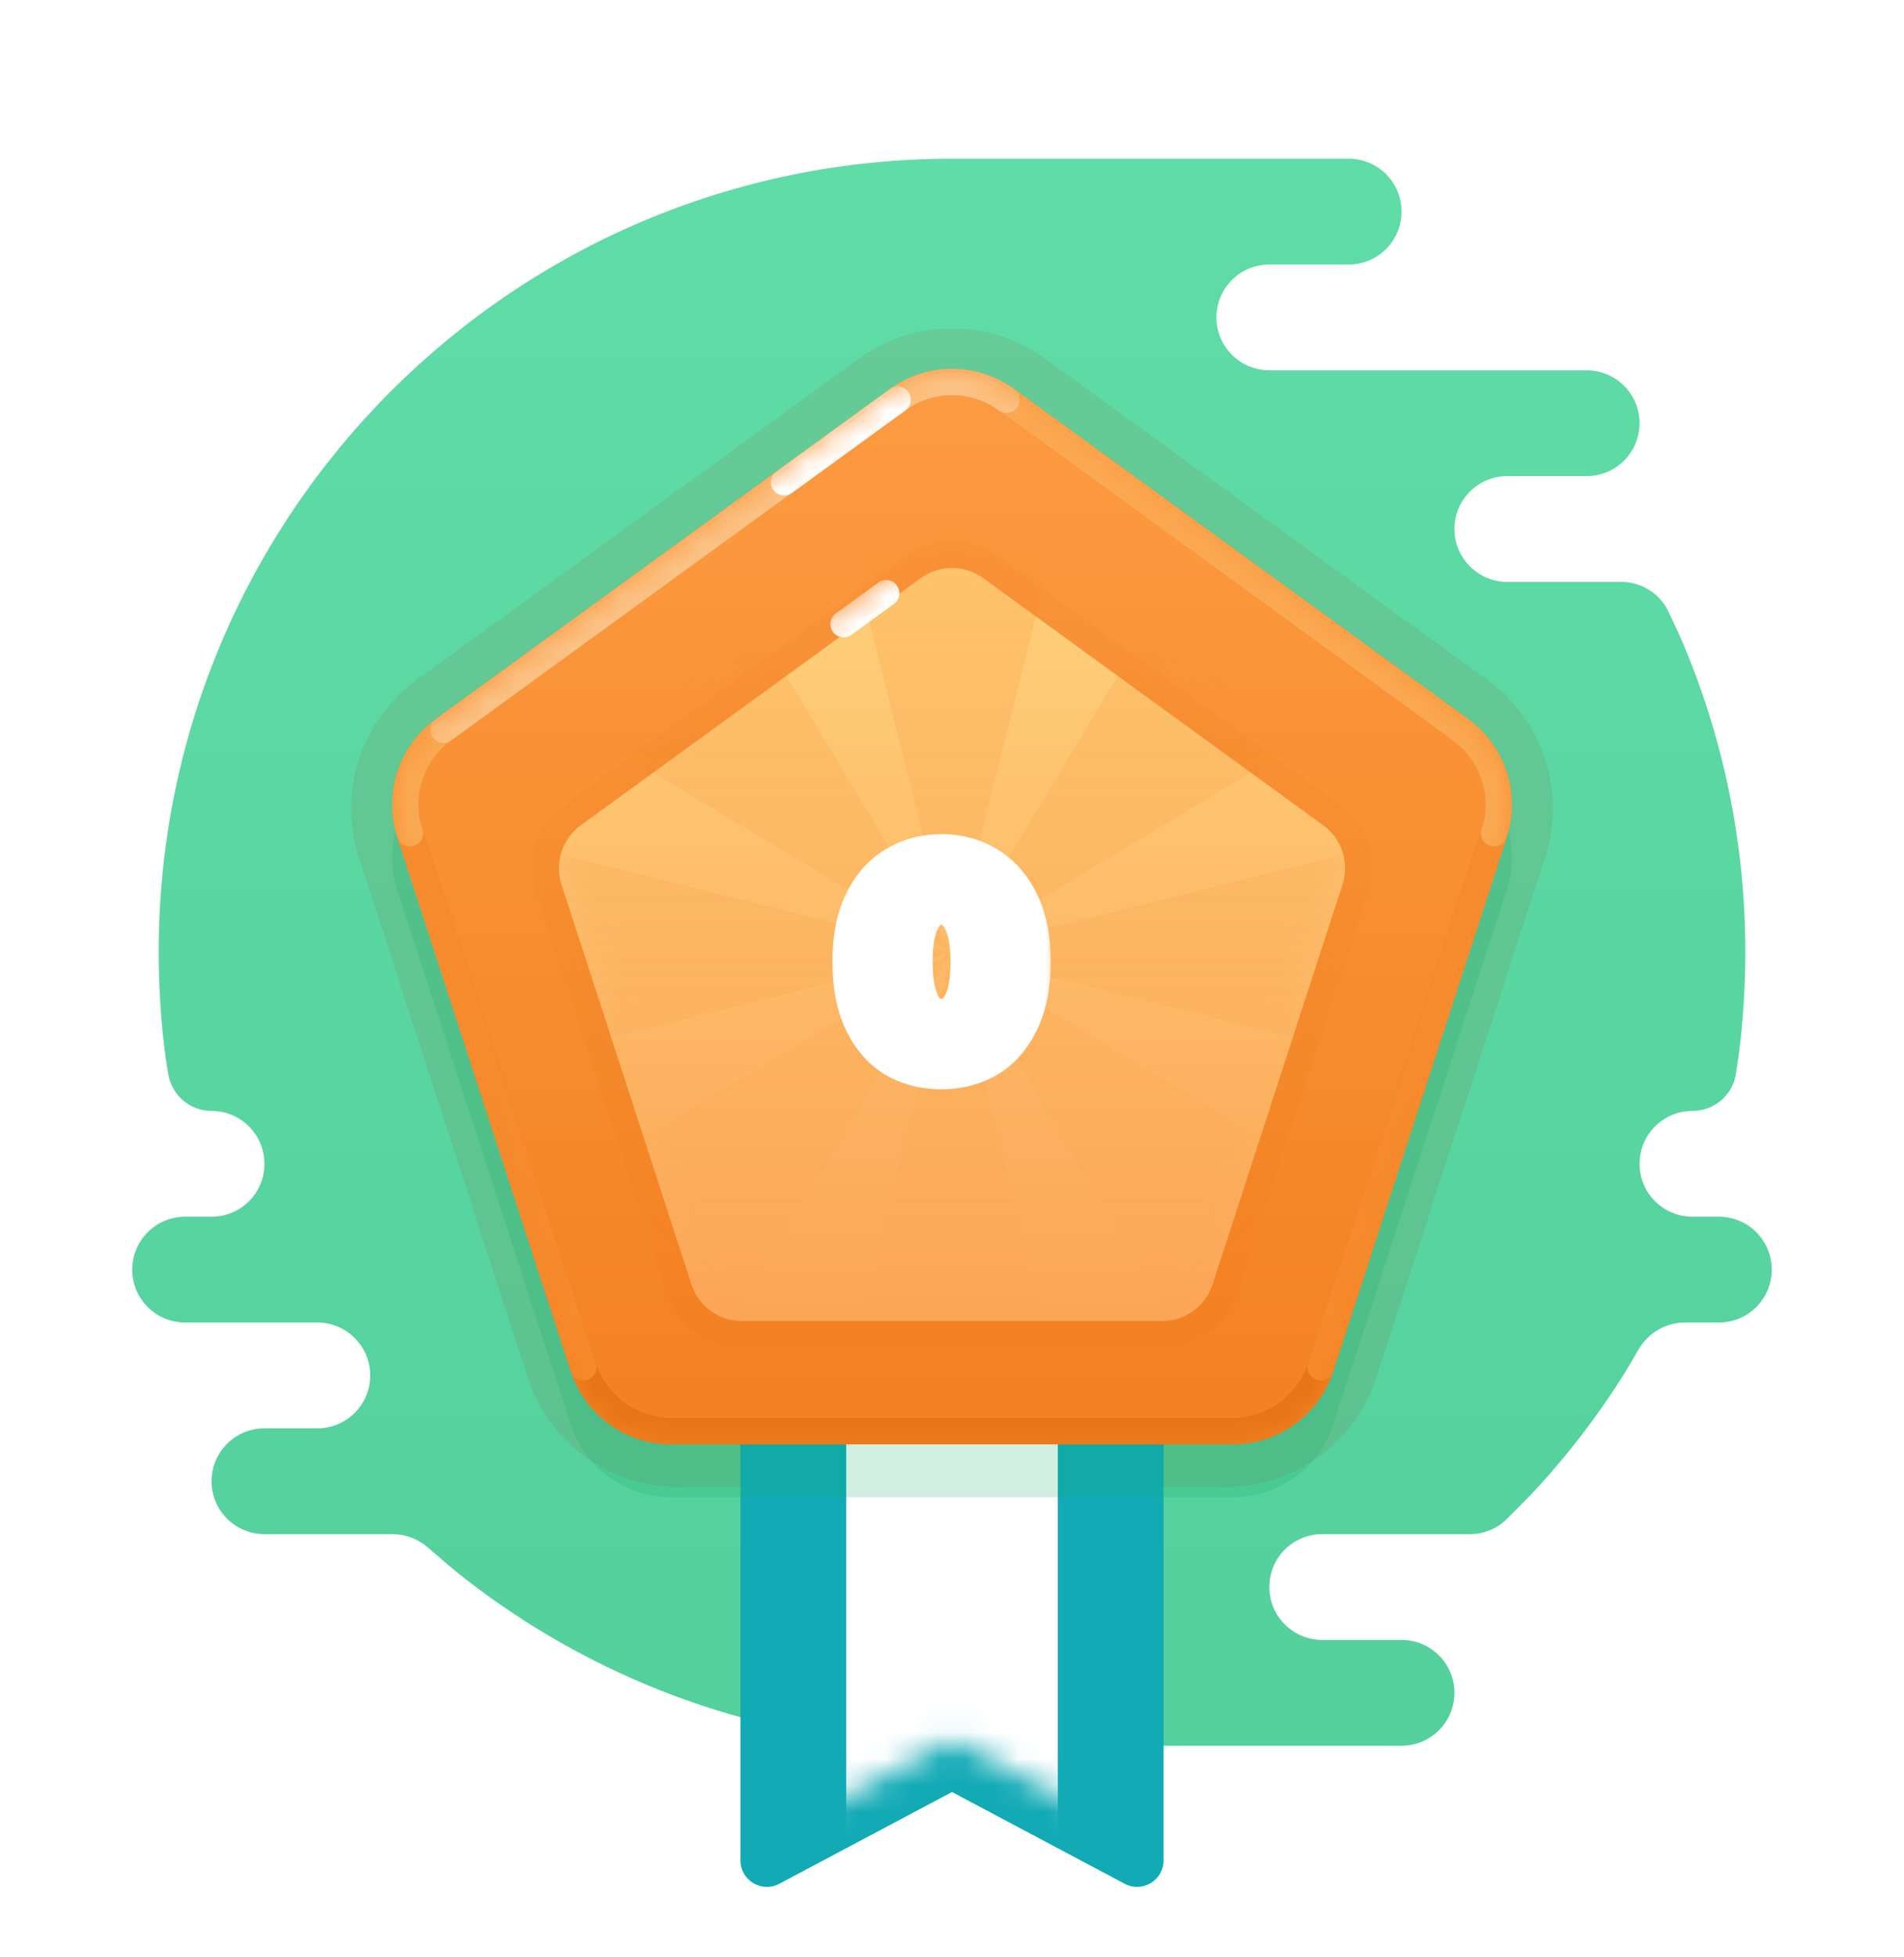 <svg width="72" height="74" viewBox="0 0 72 74" fill="none" xmlns="http://www.w3.org/2000/svg">
<path fill-rule="evenodd" clip-rule="evenodd" d="M53 62C54.105 62 55 62.895 55 64C55 65.105 54.105 66 53 66H35C34.882 66 34.767 65.99 34.655 65.97C28.23 65.687 22.331 63.383 17.576 59.678C17.189 59.377 16.607 58.877 16.175 58.501C15.805 58.18 15.333 58 14.844 58H10C8.895 58 8 57.105 8 56C8 54.895 8.895 54 10 54H12C13.105 54 14 53.105 14 52C14 50.895 13.105 50 12 50H7C5.895 50 5 49.105 5 48C5 46.895 5.895 46 7 46H8C9.105 46 10 45.105 10 44C10 42.895 9.105 42 8 42C7.191 42 6.5 41.417 6.365 40.62C6.316 40.33 6.277 40.097 6.271 40.049C6.092 38.725 6 37.373 6 36C6 19.431 19.431 6 36 6C41 6 46 6 51 6C52.105 6 53 6.895 53 8C53 9.105 52.105 10 51 10H48C46.895 10 46 10.895 46 12C46 13.105 46.895 14 48 14H60C61.105 14 62 14.895 62 16C62 17.104 61.106 17.999 60.002 18L57 18C55.895 18 55 18.895 55 20C55 21.105 55.895 22 57 22H61.306C62.062 22 62.756 22.426 63.084 23.108C63.281 23.517 63.488 23.959 63.624 24.278C65.154 27.879 66 31.841 66 36C66 37.307 65.916 38.594 65.754 39.857C65.727 40.069 65.685 40.342 65.64 40.621C65.509 41.421 64.811 42 64 42C62.895 42 62 42.895 62 44C62 45.105 62.895 46 64 46H65C66.105 46 67 46.895 67 48C67 49.105 66.105 50 65 50H63.716C62.99 50 62.322 50.394 61.96 51.023C61.724 51.432 61.462 51.876 61.267 52.179C60.811 52.89 60.326 53.581 59.813 54.249C59.298 54.92 58.755 55.569 58.186 56.193C57.874 56.536 57.368 57.044 56.974 57.434C56.605 57.799 56.106 58 55.587 58H50C48.895 58 48 58.895 48 60C48 61.097 48.883 61.987 49.977 62L53 62Z" fill="url(#paint0_linear_2502_6200)"/>
<g opacity="0.1">
<path fill-rule="evenodd" clip-rule="evenodd" d="M32.473 13.562C34.576 12.034 37.424 12.034 39.527 13.562L56.25 25.712C58.353 27.24 59.233 29.948 58.429 32.42L52.042 52.08C51.238 54.552 48.935 56.225 46.335 56.225H25.665C23.065 56.225 20.762 54.552 19.958 52.08L13.571 32.42C12.767 29.948 13.647 27.24 15.75 25.712L32.473 13.562Z" fill="#99380E" style="mix-blend-mode:multiply"/>
</g>
<g filter="url(#filter0_d_2502_6200)">
<path fill-rule="evenodd" clip-rule="evenodd" d="M28 36H44V68.336C44 69.091 43.197 69.573 42.531 69.219L36 65.75L29.469 69.219C28.803 69.573 28 69.091 28 68.336V36Z" fill="#12AAB5"/>
</g>
<mask id="mask0_2502_6200" style="mask-type:luminance" maskUnits="userSpaceOnUse" x="28" y="36" width="16" height="34">
<path fill-rule="evenodd" clip-rule="evenodd" d="M28 36H44V68.336C44 69.091 43.197 69.573 42.531 69.219L36 65.75L29.469 69.219C28.803 69.573 28 69.091 28 68.336V36Z" fill="white"/>
</mask>
<g mask="url(#mask0_2502_6200)">
<path fill-rule="evenodd" clip-rule="evenodd" d="M32 52H40V70H32V52Z" fill="white"/>
</g>
<path style="mix-blend-mode:multiply" opacity="0.2" fill-rule="evenodd" clip-rule="evenodd" d="M33.649 16.708C35.051 15.69 36.949 15.69 38.351 16.708L55.523 29.184C56.925 30.203 57.512 32.008 56.976 33.657L50.417 53.843C49.882 55.492 48.346 56.607 46.613 56.607H25.387C23.654 56.607 22.118 55.492 21.583 53.843L15.024 33.657C14.488 32.008 15.075 30.203 16.477 29.184L33.649 16.708Z" fill="#18AC6C"/>
<path fill-rule="evenodd" clip-rule="evenodd" d="M33.649 14.708C35.051 13.69 36.949 13.69 38.351 14.708L55.523 27.184C56.925 28.203 57.512 30.009 56.976 31.657L50.417 51.843C49.882 53.492 48.346 54.607 46.613 54.607H25.387C23.654 54.607 22.118 53.492 21.583 51.843L15.024 31.657C14.488 30.008 15.075 28.203 16.477 27.184L33.649 14.708Z" fill="url(#paint1_linear_2502_6200)"/>
<mask id="mask1_2502_6200" style="mask-type:luminance" maskUnits="userSpaceOnUse" x="14" y="13" width="44" height="42">
<path fill-rule="evenodd" clip-rule="evenodd" d="M33.649 14.708C35.051 13.69 36.949 13.69 38.351 14.708L55.523 27.184C56.925 28.203 57.512 30.009 56.976 31.657L50.417 51.843C49.882 53.492 48.346 54.607 46.613 54.607H25.387C23.654 54.607 22.118 53.492 21.583 51.843L15.024 31.657C14.488 30.008 15.075 28.203 16.477 27.184L33.649 14.708Z" fill="white"/>
</mask>
<g mask="url(#mask1_2502_6200)">
<path d="M38.057 15.113C36.831 14.222 35.169 14.222 33.943 15.113L16.771 27.589C15.544 28.48 15.031 30.06 15.499 31.502L22.058 51.689C22.527 53.131 23.871 54.107 25.387 54.107H46.613C48.129 54.107 49.473 53.131 49.941 51.689L56.501 31.502C56.969 30.06 56.456 28.48 55.229 27.589L38.057 15.113Z" stroke="#E67515"/>
<path d="M49.941 51.689L56.501 31.502" stroke="#F68A2C" stroke-linecap="round"/>
<path d="M15.499 31.502L22.058 51.689" stroke="#F68A2C" stroke-linecap="round"/>
<path d="M56.501 31.502C56.969 30.06 56.456 28.48 55.229 27.589L38.057 15.113C36.831 14.222 35.169 14.222 33.943 15.113L16.771 27.589C15.544 28.48 15.031 30.06 15.499 31.502" stroke="#FAA953" stroke-linecap="round"/>
<path opacity="0.3" d="M38.057 15.113C36.831 14.222 35.169 14.222 33.943 15.113L16.771 27.589" stroke="white" stroke-linecap="round"/>
<path d="M33.943 15.113L29.65 18.232" stroke="white" stroke-linecap="round"/>
</g>
<g filter="url(#filter1_d_2502_6200)">
<path fill-rule="evenodd" clip-rule="evenodd" d="M34.824 20.854C35.525 20.345 36.475 20.345 37.175 20.854L50.041 30.202C50.742 30.711 51.036 31.614 50.768 32.438L45.854 47.562C45.586 48.386 44.818 48.944 43.951 48.944H28.049C27.182 48.944 26.414 48.386 26.146 47.562L21.232 32.438C20.964 31.614 21.258 30.711 21.959 30.202L34.824 20.854Z" fill="url(#paint2_linear_2502_6200)"/>
<path d="M34.53 20.449C35.407 19.813 36.593 19.813 37.47 20.449L50.335 29.797C51.211 30.433 51.578 31.562 51.243 32.592L46.329 47.717C45.994 48.747 45.034 49.444 43.951 49.444H28.049C26.966 49.444 26.006 48.747 25.671 47.717L20.757 32.592C20.422 31.562 20.789 30.433 21.665 29.797L34.53 20.449Z" stroke="#E86A00" stroke-opacity="0.06"/>
</g>
<mask id="mask2_2502_6200" style="mask-type:luminance" maskUnits="userSpaceOnUse" x="21" y="20" width="30" height="29">
<path fill-rule="evenodd" clip-rule="evenodd" d="M34.824 20.854C35.525 20.345 36.475 20.345 37.175 20.854L50.041 30.202C50.742 30.711 51.036 31.614 50.768 32.438L45.854 47.562C45.586 48.386 44.818 48.944 43.951 48.944H28.049C27.182 48.944 26.414 48.386 26.146 47.562L21.232 32.438C20.964 31.614 21.258 30.711 21.959 30.202L34.824 20.854Z" fill="white"/>
</mask>
<g mask="url(#mask2_2502_6200)">
<path fill-rule="evenodd" clip-rule="evenodd" d="M36 36L20 40V32L36 36ZM36 36L40 20H32L36 36ZM36 36L52 32V40L36 36ZM36 36L44.485 21.858L50.142 27.515L36 36ZM36 36L44.485 50.142L50.142 44.485L36 36ZM36 36L32 52H40L36 36ZM36 36L27.515 50.142L21.858 44.485L36 36Z" fill="url(#paint3_linear_2502_6200)"/>
<path d="M27.515 21.858L21.858 27.515L36 36L27.515 21.858Z" fill="url(#paint4_linear_2502_6200)"/>
<path d="M33.51 22.427C32.816 22.931 32.28 23.321 31.902 23.596" stroke="white" stroke-linecap="round"/>
</g>
<g filter="url(#filter2_d_2502_6200)">
<mask id="path-20-outside-1_2502_6200" maskUnits="userSpaceOnUse" x="31" y="31" width="9" height="11" fill="black">
<rect fill="white" x="31" y="31" width="9" height="11"/>
<path d="M35.6 40.18C34.984 40.18 34.44 40.04 33.968 39.76C33.504 39.472 33.14 39.044 32.876 38.476C32.612 37.908 32.48 37.2 32.48 36.352C32.48 35.504 32.616 34.8 32.888 34.24C33.16 33.672 33.532 33.248 34.004 32.968C34.476 32.68 35.008 32.536 35.6 32.536C36.192 32.536 36.724 32.68 37.196 32.968C37.668 33.248 38.04 33.672 38.312 34.24C38.592 34.8 38.732 35.504 38.732 36.352C38.732 37.2 38.596 37.908 38.324 38.476C38.06 39.044 37.692 39.472 37.22 39.76C36.748 40.04 36.208 40.18 35.6 40.18ZM35.588 38.764C36.02 38.764 36.352 38.564 36.584 38.164C36.824 37.756 36.944 37.152 36.944 36.352C36.944 35.816 36.888 35.372 36.776 35.02C36.664 34.668 36.504 34.404 36.296 34.228C36.096 34.044 35.86 33.952 35.588 33.952C35.324 33.952 35.092 34.044 34.892 34.228C34.692 34.404 34.536 34.672 34.424 35.032C34.32 35.384 34.268 35.824 34.268 36.352C34.268 37.152 34.384 37.756 34.616 38.164C34.848 38.564 35.172 38.764 35.588 38.764Z"/>
</mask>
<path d="M35.6 40.18C34.984 40.18 34.44 40.04 33.968 39.76C33.504 39.472 33.14 39.044 32.876 38.476C32.612 37.908 32.48 37.2 32.48 36.352C32.48 35.504 32.616 34.8 32.888 34.24C33.16 33.672 33.532 33.248 34.004 32.968C34.476 32.68 35.008 32.536 35.6 32.536C36.192 32.536 36.724 32.68 37.196 32.968C37.668 33.248 38.04 33.672 38.312 34.24C38.592 34.8 38.732 35.504 38.732 36.352C38.732 37.2 38.596 37.908 38.324 38.476C38.06 39.044 37.692 39.472 37.22 39.76C36.748 40.04 36.208 40.18 35.6 40.18ZM35.588 38.764C36.02 38.764 36.352 38.564 36.584 38.164C36.824 37.756 36.944 37.152 36.944 36.352C36.944 35.816 36.888 35.372 36.776 35.02C36.664 34.668 36.504 34.404 36.296 34.228C36.096 34.044 35.86 33.952 35.588 33.952C35.324 33.952 35.092 34.044 34.892 34.228C34.692 34.404 34.536 34.672 34.424 35.032C34.32 35.384 34.268 35.824 34.268 36.352C34.268 37.152 34.384 37.756 34.616 38.164C34.848 38.564 35.172 38.764 35.588 38.764Z" fill="url(#paint5_linear_2502_6200)"/>
<path d="M33.968 39.76L33.441 40.61L33.449 40.615L33.458 40.62L33.968 39.76ZM32.876 38.476L33.783 38.054L32.876 38.476ZM32.888 34.24L33.788 34.677L33.79 34.672L32.888 34.24ZM34.004 32.968L34.514 33.828L34.525 33.822L34.004 32.968ZM37.196 32.968L36.675 33.822L36.686 33.828L37.196 32.968ZM38.312 34.24L37.41 34.672L37.414 34.68L37.418 34.687L38.312 34.24ZM38.324 38.476L37.422 38.044L37.417 38.054L38.324 38.476ZM37.22 39.76L37.73 40.62L37.741 40.614L37.22 39.76ZM36.584 38.164L35.722 37.657L35.719 37.662L36.584 38.164ZM36.776 35.02L37.729 34.717L37.729 34.717L36.776 35.02ZM36.296 34.228L35.619 34.964L35.634 34.978L35.65 34.991L36.296 34.228ZM34.892 34.228L35.553 34.979L35.561 34.971L35.569 34.964L34.892 34.228ZM34.424 35.032L33.469 34.735L33.467 34.742L33.465 34.749L34.424 35.032ZM34.616 38.164L33.747 38.658L33.751 38.666L34.616 38.164ZM35.6 40.18V39.18C35.141 39.18 34.778 39.078 34.478 38.9L33.968 39.76L33.458 40.62C34.102 41.002 34.827 41.18 35.6 41.18V40.18ZM33.968 39.76L34.495 38.91C34.22 38.74 33.977 38.472 33.783 38.054L32.876 38.476L31.969 38.898C32.303 39.615 32.788 40.204 33.441 40.61L33.968 39.76ZM32.876 38.476L33.783 38.054C33.598 37.657 33.48 37.103 33.48 36.352H32.48H31.48C31.48 37.297 31.626 38.159 31.969 38.898L32.876 38.476ZM32.48 36.352H33.48C33.48 35.603 33.601 35.061 33.788 34.677L32.888 34.24L31.988 33.803C31.631 34.539 31.48 35.404 31.48 36.352H32.48ZM32.888 34.24L33.79 34.672C33.989 34.255 34.236 33.993 34.514 33.828L34.004 32.968L33.494 32.108C32.828 32.503 32.331 33.089 31.986 33.808L32.888 34.24ZM34.004 32.968L34.525 33.822C34.829 33.636 35.178 33.536 35.6 33.536V32.536V31.536C34.838 31.536 34.123 31.724 33.483 32.114L34.004 32.968ZM35.6 32.536V33.536C36.022 33.536 36.371 33.636 36.675 33.822L37.196 32.968L37.717 32.114C37.077 31.724 36.362 31.536 35.6 31.536V32.536ZM37.196 32.968L36.686 33.828C36.964 33.993 37.211 34.255 37.41 34.672L38.312 34.24L39.214 33.808C38.87 33.089 38.372 32.503 37.706 32.108L37.196 32.968ZM38.312 34.24L37.418 34.687C37.608 35.068 37.732 35.607 37.732 36.352H38.732H39.732C39.732 35.401 39.576 34.532 39.206 33.793L38.312 34.24ZM38.732 36.352H37.732C37.732 37.1 37.611 37.649 37.422 38.044L38.324 38.476L39.226 38.908C39.581 38.167 39.732 37.3 39.732 36.352H38.732ZM38.324 38.476L37.417 38.054C37.225 38.468 36.981 38.734 36.699 38.906L37.22 39.76L37.741 40.614C38.403 40.21 38.895 39.62 39.231 38.898L38.324 38.476ZM37.22 39.76L36.71 38.9C36.408 39.079 36.048 39.18 35.6 39.18V40.18V41.18C36.368 41.18 37.087 41.001 37.73 40.62L37.22 39.76ZM35.588 38.764V39.764C36.406 39.764 37.053 39.348 37.449 38.666L36.584 38.164L35.719 37.662C35.695 37.704 35.675 37.729 35.663 37.742C35.657 37.748 35.652 37.752 35.649 37.754C35.647 37.756 35.645 37.757 35.645 37.757C35.645 37.758 35.645 37.758 35.644 37.758C35.644 37.758 35.643 37.758 35.64 37.759C35.635 37.761 35.618 37.764 35.588 37.764V38.764ZM36.584 38.164L37.446 38.671C37.819 38.037 37.944 37.222 37.944 36.352H36.944H35.944C35.944 37.082 35.829 37.475 35.722 37.657L36.584 38.164ZM36.944 36.352H37.944C37.944 35.755 37.883 35.2 37.729 34.717L36.776 35.02L35.823 35.323C35.893 35.544 35.944 35.877 35.944 36.352H36.944ZM36.776 35.02L37.729 34.717C37.58 34.247 37.336 33.798 36.942 33.465L36.296 34.228L35.65 34.991C35.672 35.01 35.748 35.089 35.823 35.323L36.776 35.02ZM36.296 34.228L36.973 33.492C36.588 33.138 36.111 32.952 35.588 32.952V33.952V34.952C35.599 34.952 35.605 34.953 35.607 34.953C35.609 34.953 35.608 34.953 35.606 34.953C35.604 34.952 35.603 34.951 35.604 34.952C35.606 34.953 35.611 34.956 35.619 34.964L36.296 34.228ZM35.588 33.952V32.952C35.065 32.952 34.593 33.144 34.215 33.492L34.892 34.228L35.569 34.964C35.579 34.955 35.584 34.951 35.586 34.95C35.588 34.949 35.587 34.95 35.585 34.951C35.582 34.952 35.579 34.952 35.578 34.953C35.578 34.953 35.58 34.952 35.588 34.952V33.952ZM34.892 34.228L34.231 33.477C33.848 33.815 33.614 34.269 33.469 34.735L34.424 35.032L35.379 35.329C35.458 35.075 35.536 34.993 35.553 34.979L34.892 34.228ZM34.424 35.032L33.465 34.749C33.325 35.223 33.268 35.766 33.268 36.352H34.268H35.268C35.268 35.882 35.315 35.545 35.383 35.315L34.424 35.032ZM34.268 36.352H33.268C33.268 37.218 33.388 38.028 33.747 38.658L34.616 38.164L35.485 37.67C35.38 37.484 35.268 37.086 35.268 36.352H34.268ZM34.616 38.164L33.751 38.666C34.138 39.333 34.77 39.764 35.588 39.764V38.764V37.764C35.565 37.764 35.555 37.761 35.554 37.761C35.554 37.761 35.554 37.761 35.556 37.762C35.557 37.762 35.558 37.763 35.558 37.763C35.564 37.766 35.532 37.75 35.481 37.662L34.616 38.164Z" fill="white" mask="url(#path-20-outside-1_2502_6200)"/>
</g>
<defs>
<filter id="filter0_d_2502_6200" x="26" y="36" width="20" height="37.338" filterUnits="userSpaceOnUse" color-interpolation-filters="sRGB">
<feFlood flood-opacity="0" result="BackgroundImageFix"/>
<feColorMatrix in="SourceAlpha" type="matrix" values="0 0 0 0 0 0 0 0 0 0 0 0 0 0 0 0 0 0 127 0" result="hardAlpha"/>
<feOffset dy="2"/>
<feGaussianBlur stdDeviation="1"/>
<feColorMatrix type="matrix" values="0 0 0 0 0.333 0 0 0 0 0.82 0 0 0 0 0.616 0 0 0 0.2 0"/>
<feBlend mode="darken" in2="BackgroundImageFix" result="effect1_dropShadow_2502_6200"/>
<feBlend mode="normal" in="SourceGraphic" in2="effect1_dropShadow_2502_6200" result="shape"/>
</filter>
<filter id="filter1_d_2502_6200" x="18.134" y="18.472" width="35.732" height="34.472" filterUnits="userSpaceOnUse" color-interpolation-filters="sRGB">
<feFlood flood-opacity="0" result="BackgroundImageFix"/>
<feColorMatrix in="SourceAlpha" type="matrix" values="0 0 0 0 0 0 0 0 0 0 0 0 0 0 0 0 0 0 127 0" result="hardAlpha"/>
<feOffset dy="1"/>
<feGaussianBlur stdDeviation="1"/>
<feColorMatrix type="matrix" values="0 0 0 0 0.95 0 0 0 0 0.442 0 0 0 0 0 0 0 0 0.8 0"/>
<feBlend mode="normal" in2="BackgroundImageFix" result="effect1_dropShadow_2502_6200"/>
<feBlend mode="normal" in="SourceGraphic" in2="effect1_dropShadow_2502_6200" result="shape"/>
</filter>
<filter id="filter2_d_2502_6200" x="29.48" y="29.536" width="12.252" height="13.644" filterUnits="userSpaceOnUse" color-interpolation-filters="sRGB">
<feFlood flood-opacity="0" result="BackgroundImageFix"/>
<feColorMatrix in="SourceAlpha" type="matrix" values="0 0 0 0 0 0 0 0 0 0 0 0 0 0 0 0 0 0 127 0" result="hardAlpha"/>
<feOffset/>
<feGaussianBlur stdDeviation="1"/>
<feComposite in2="hardAlpha" operator="out"/>
<feColorMatrix type="matrix" values="0 0 0 0 0 0 0 0 0 0 0 0 0 0 0 0 0 0 0.2 0"/>
<feBlend mode="normal" in2="BackgroundImageFix" result="effect1_dropShadow_2502_6200"/>
<feBlend mode="normal" in="SourceGraphic" in2="effect1_dropShadow_2502_6200" result="shape"/>
</filter>
<linearGradient id="paint0_linear_2502_6200" x1="5" y1="6" x2="5" y2="66" gradientUnits="userSpaceOnUse">
<stop stop-color="#60DCA7"/>
<stop offset="1" stop-color="#54D09C"/>
</linearGradient>
<linearGradient id="paint1_linear_2502_6200" x1="13" y1="13" x2="13" y2="59" gradientUnits="userSpaceOnUse">
<stop stop-color="#FD9C43"/>
<stop offset="1" stop-color="#F27E1D"/>
</linearGradient>
<linearGradient id="paint2_linear_2502_6200" x1="20" y1="20" x2="20" y2="52" gradientUnits="userSpaceOnUse">
<stop stop-color="#FFD17B"/>
<stop offset="1" stop-color="#FBA152"/>
</linearGradient>
<linearGradient id="paint3_linear_2502_6200" x1="21.493" y1="20" x2="21.493" y2="49.015" gradientUnits="userSpaceOnUse">
<stop stop-color="#F58425" stop-opacity="0.2"/>
<stop offset="1" stop-color="#F58425" stop-opacity="0.01"/>
</linearGradient>
<linearGradient id="paint4_linear_2502_6200" x1="21.493" y1="20" x2="21.493" y2="49.015" gradientUnits="userSpaceOnUse">
<stop stop-color="#F58425" stop-opacity="0.2"/>
<stop offset="1" stop-color="#F58425" stop-opacity="0.01"/>
</linearGradient>
<linearGradient id="paint5_linear_2502_6200" x1="36" y1="27" x2="36" y2="46" gradientUnits="userSpaceOnUse">
<stop stop-color="#FF7600"/>
<stop offset="1" stop-color="#FF8E2C"/>
</linearGradient>
</defs>
</svg>
